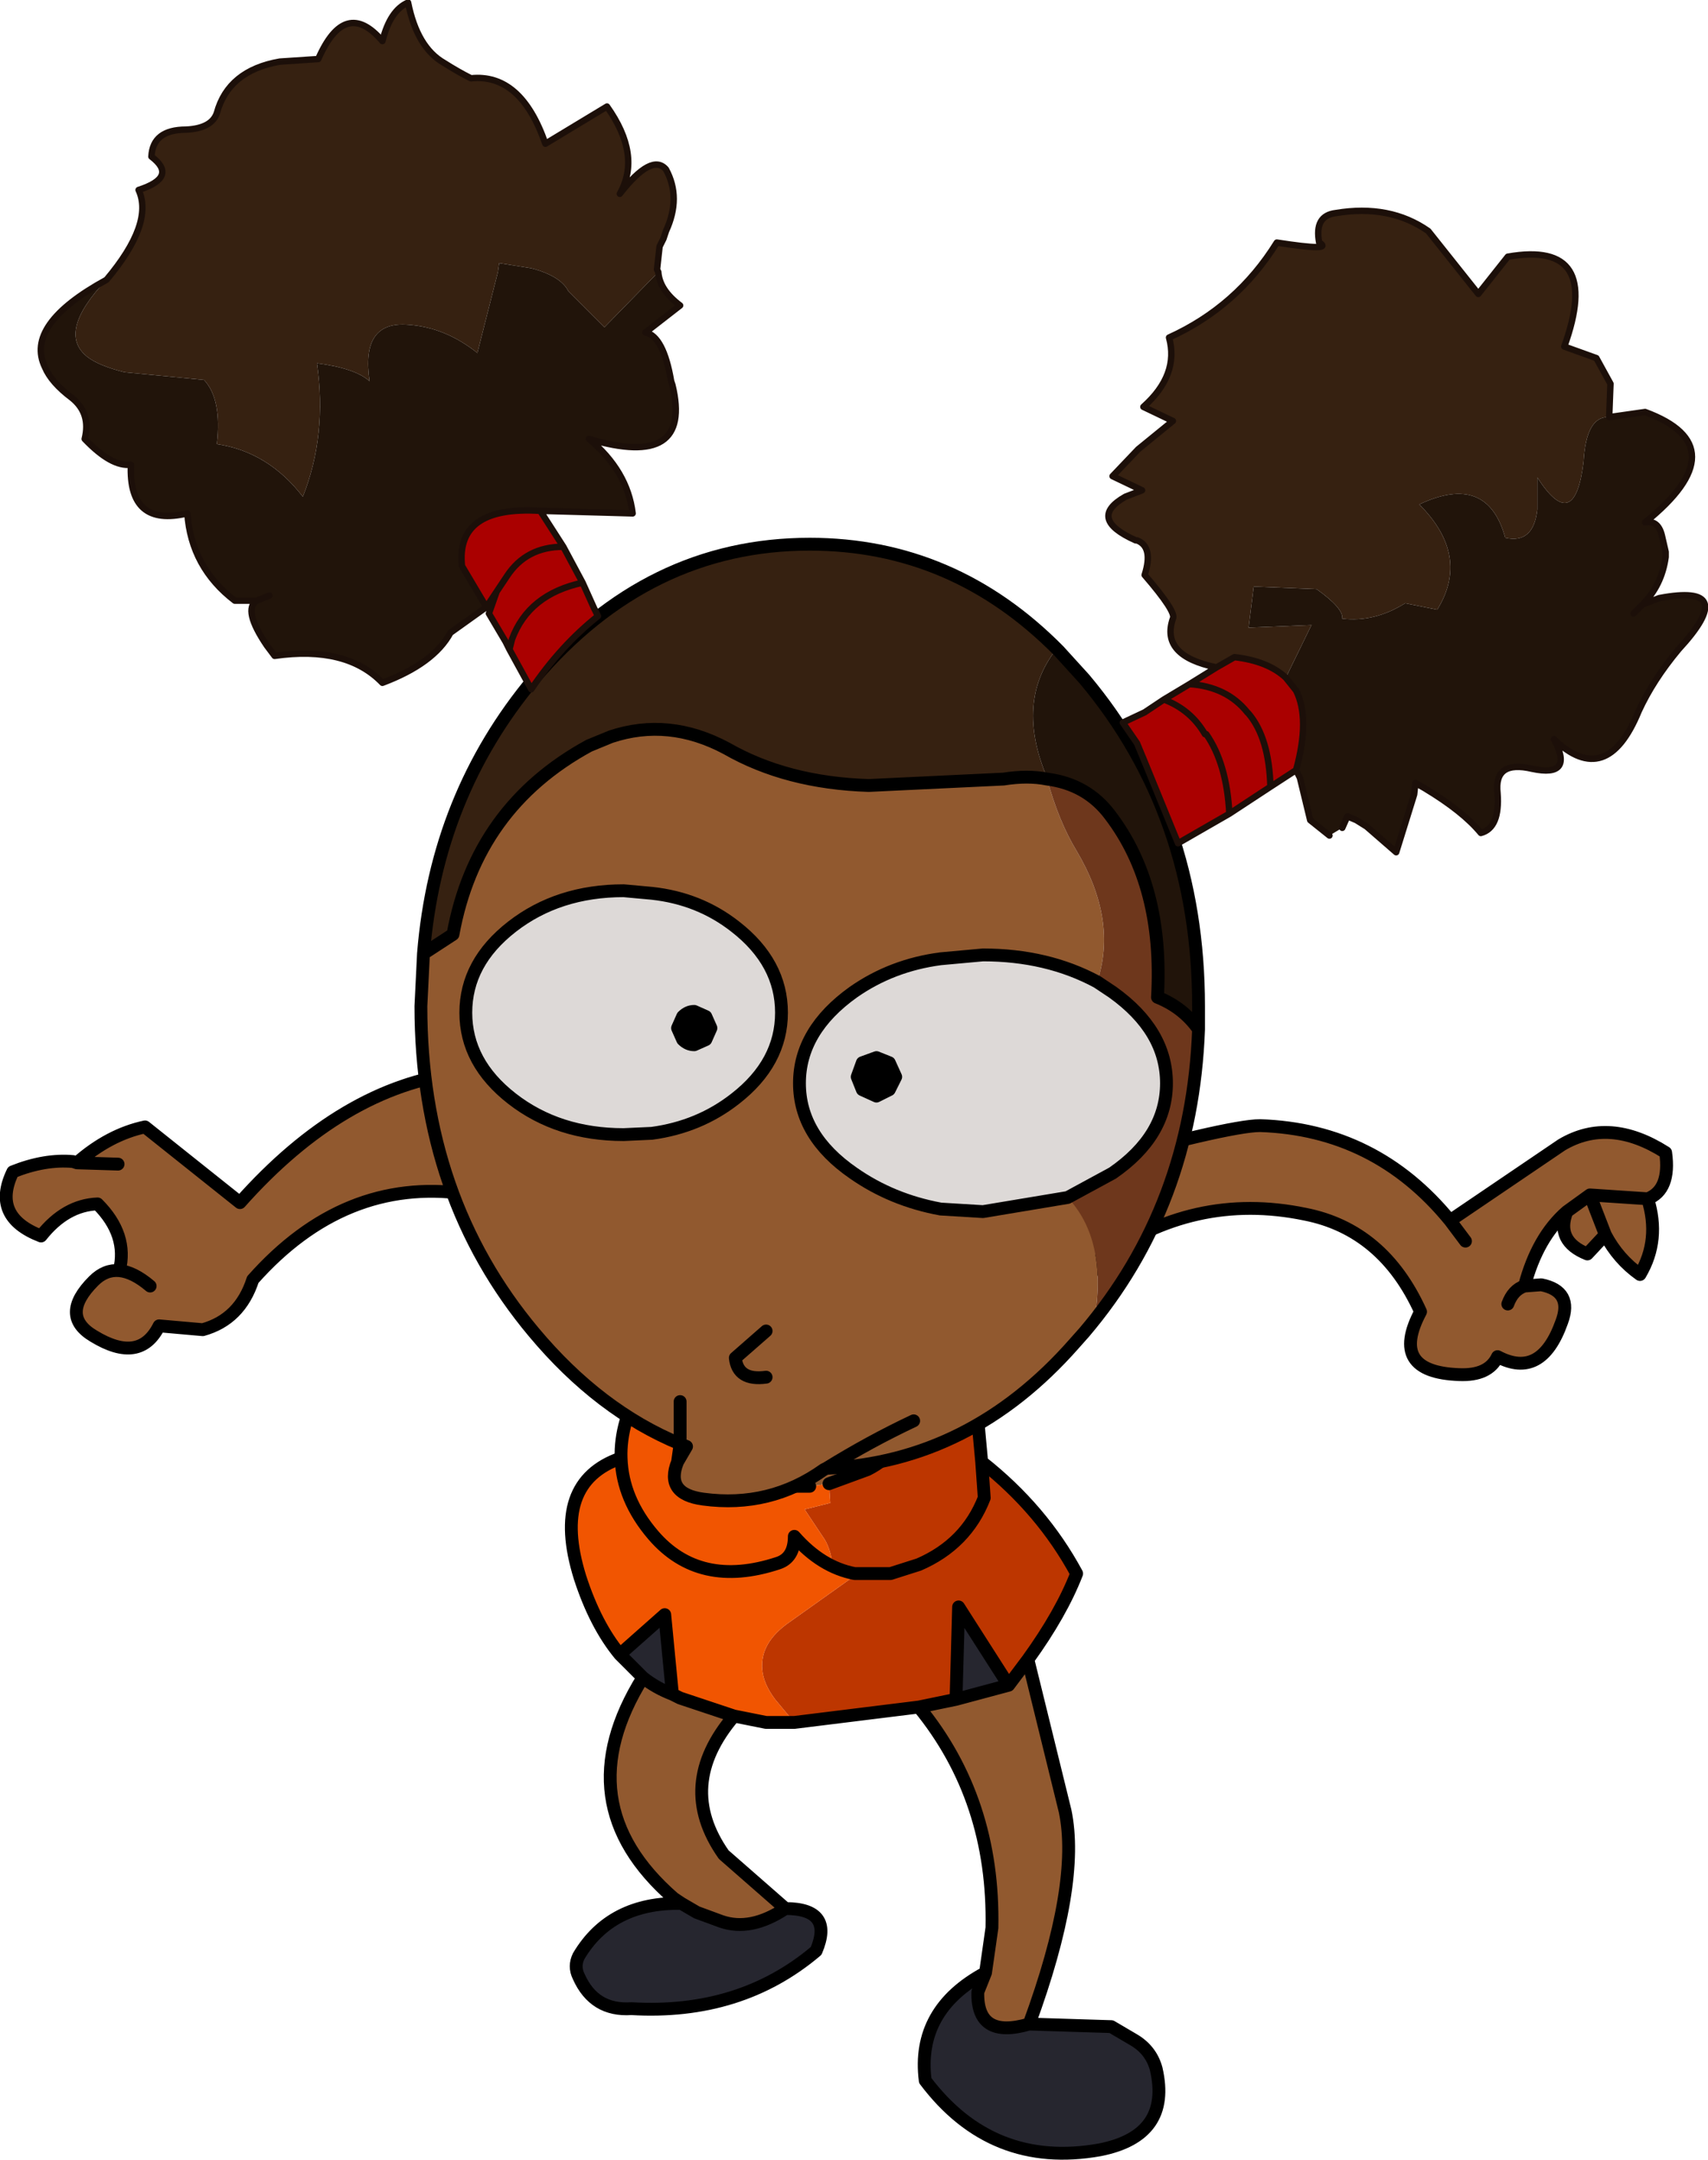 <?xml version="1.0" encoding="UTF-8" standalone="no"?>
<svg xmlns:xlink="http://www.w3.org/1999/xlink" height="84.15px" width="66.55px" xmlns="http://www.w3.org/2000/svg">
  <g transform="matrix(1.0, 0.0, 0.0, 1.0, -4.4, 11.6)">
    <path d="M43.35 33.5 Q44.35 33.05 46.0 34.0 52.25 32.25 53.5 32.25 58.0 32.4 60.9 35.95 L65.25 33.0 Q67.1 31.9 69.3 33.3 69.5 34.75 68.6 35.1 L66.35 34.95 65.45 35.6 66.35 34.95 68.6 35.1 Q69.1 36.7 68.3 38.05 67.45 37.45 66.95 36.5 L66.35 34.95 66.95 36.5 66.25 37.25 Q65.0 36.75 65.45 35.6 64.3 36.6 63.8 38.5 L64.45 38.45 Q65.7 38.7 65.25 39.9 64.45 42.15 62.75 41.25 62.4 42.0 61.25 41.95 58.5 41.85 59.75 39.5 58.3 36.3 55.25 35.7 50.9 34.8 47.2 37.5 46.55 38.9 44.85 40.35 42.95 42.0 42.2 40.45 L41.9 39.45 Q41.6 37.8 41.85 36.25 42.2 34.0 43.35 33.5 M46.5 38.0 L47.2 37.5 46.5 38.0 M44.45 53.05 L45.9 58.95 Q46.5 61.8 44.5 67.25 42.45 67.85 42.5 66.0 L42.8 65.25 43.05 63.5 Q43.15 58.5 40.2 54.9 L41.65 54.6 43.7 54.05 44.45 53.05 M33.0 55.25 Q30.7 57.95 32.6 60.65 L35.0 62.75 Q33.65 63.65 32.5 63.25 L31.55 62.9 30.95 62.55 30.65 62.35 Q26.4 58.65 29.45 53.75 29.95 54.15 30.6 54.4 L30.9 54.55 33.0 55.25 M29.45 42.25 Q28.35 40.65 28.25 38.75 24.5 35.15 22.5 34.9 17.8 34.25 14.25 38.25 13.75 39.8 12.3 40.2 L10.6 40.05 Q9.85 41.55 8.05 40.45 6.7 39.65 8.05 38.3 8.5 37.85 9.05 37.9 9.4 36.5 8.2 35.3 6.95 35.35 6.0 36.55 4.05 35.8 4.9 34.05 6.15 33.55 7.25 33.65 L7.4 33.7 Q8.65 32.6 10.05 32.3 L13.75 35.25 Q17.75 30.75 22.3 30.2 L23.8 30.4 Q26.0 31.35 27.75 33.0 L28.7 33.4 Q29.1 33.75 30.05 36.35 30.85 38.6 29.95 41.45 L29.45 42.25 M33.75 33.6 L36.9 33.35 38.1 34.65 Q41.3 38.15 40.0 43.25 39.6 44.95 38.2 45.65 L36.7 46.2 35.95 46.3 35.25 46.3 33.9 45.95 Q32.0 45.2 31.75 43.0 31.45 39.9 32.25 37.1 32.75 35.3 33.75 33.6 M63.15 39.2 Q63.35 38.65 63.8 38.5 63.35 38.65 63.15 39.2 M61.5 36.75 L60.9 35.95 61.5 36.75 M10.25 38.5 Q9.6 37.95 9.05 37.9 9.6 37.95 10.25 38.5 M9.0 33.75 L7.4 33.7 9.0 33.75 M35.25 45.75 L35.3 45.5 Q35.4 44.5 35.75 43.5 35.4 44.5 35.3 45.5 L35.25 45.75" fill="#91592f" fill-rule="evenodd" stroke="none"/>
    <path d="M43.35 33.5 Q42.2 34.0 41.85 36.25 41.6 37.8 41.9 39.45 L42.2 40.45 42.65 45.35 Q45.0 47.2 46.35 49.7 45.75 51.25 44.45 53.05 L43.7 54.05 41.75 51.0 41.65 54.6 40.2 54.9 35.35 55.5 34.6 54.6 Q34.15 54.0 34.1 53.45 34.0 52.4 35.15 51.6 L37.75 49.75 39.1 49.7 40.2 49.35 Q42.05 48.55 42.75 46.75 L42.65 45.35 42.75 46.75 Q42.05 48.55 40.2 49.35 L39.1 49.7 37.7 49.7 Q37.35 49.4 36.85 49.4 36.75 48.65 36.45 48.25 L35.75 47.2 36.75 46.95 36.7 46.2 38.2 45.65 Q39.6 44.95 40.0 43.25 41.3 38.15 38.1 34.65 L36.9 33.35 38.05 33.2 43.35 33.5 M39.1 49.7 L39.15 49.65 39.1 49.7" fill="#bd3600" fill-rule="evenodd" stroke="none"/>
    <path d="M35.35 55.5 L34.25 55.5 33.0 55.25 30.9 54.55 30.6 54.4 30.3 51.3 28.55 52.85 Q27.6 51.7 27.0 49.85 25.85 46.15 28.6 45.2 28.55 43.8 29.45 42.25 L29.6 42.45 29.95 41.45 Q30.85 38.6 30.05 36.35 29.1 33.75 28.7 33.4 L31.45 33.6 33.75 33.6 Q32.75 35.3 32.25 37.1 31.45 39.9 31.75 43.0 32.0 45.2 33.9 45.95 L35.25 46.3 35.95 46.3 36.7 46.2 36.75 46.95 35.75 47.2 36.45 48.25 Q36.75 48.65 36.85 49.4 37.35 49.4 37.7 49.7 L39.1 49.7 39.15 49.65 39.1 49.7 37.75 49.75 35.15 51.6 Q34.0 52.4 34.1 53.45 34.15 54.0 34.6 54.6 L35.35 55.5 M37.7 49.7 Q36.4 49.45 35.35 48.25 35.35 49.1 34.7 49.3 31.65 50.3 29.85 48.2 28.65 46.8 28.6 45.2 28.65 46.8 29.85 48.2 31.65 50.3 34.7 49.3 35.35 49.1 35.35 48.25 36.4 49.45 37.7 49.7" fill="#f15501" fill-rule="evenodd" stroke="none"/>
    <path d="M44.5 67.25 L47.7 67.35 48.55 67.85 Q49.25 68.25 49.45 69.0 50.05 71.6 47.25 72.15 43.05 72.9 40.45 69.45 40.1 66.7 42.8 65.25 L42.5 66.0 Q42.45 67.85 44.5 67.25 M35.0 62.75 Q36.9 62.75 36.2 64.4 33.25 66.9 29.0 66.65 27.55 66.75 26.95 65.4 26.75 65.0 26.95 64.6 28.2 62.5 30.95 62.55 L31.55 62.9 32.5 63.25 Q33.65 63.65 35.0 62.75 M29.45 53.75 L28.55 52.85 30.3 51.3 30.6 54.4 Q29.95 54.15 29.45 53.75 M41.65 54.6 L41.75 51.0 43.7 54.05 41.65 54.6" fill="#26262f" fill-rule="evenodd" stroke="none"/>
    <path d="M60.9 35.95 Q58.0 32.4 53.5 32.25 52.25 32.25 46.0 34.0 44.35 33.05 43.35 33.5 42.2 34.0 41.85 36.25 41.6 37.8 41.9 39.45 L42.2 40.45 Q42.95 42.0 44.85 40.35 46.55 38.9 47.2 37.5 L46.5 38.0 M42.2 40.45 L42.65 45.35 Q45.0 47.2 46.35 49.7 45.75 51.25 44.45 53.05 L45.9 58.95 Q46.5 61.8 44.5 67.25 L47.7 67.35 48.55 67.85 Q49.25 68.25 49.45 69.0 50.05 71.6 47.25 72.15 43.05 72.9 40.45 69.45 40.1 66.7 42.8 65.25 L43.05 63.5 Q43.15 58.5 40.2 54.9 L35.35 55.5 34.25 55.5 33.0 55.25 Q30.7 57.95 32.6 60.65 L35.0 62.75 Q36.9 62.75 36.2 64.4 33.25 66.9 29.0 66.65 27.55 66.75 26.95 65.4 26.75 65.0 26.95 64.6 28.2 62.5 30.95 62.55 L30.65 62.35 Q26.4 58.65 29.45 53.75 L28.55 52.85 Q27.6 51.7 27.0 49.85 25.85 46.15 28.6 45.2 28.55 43.8 29.45 42.25 28.35 40.65 28.25 38.75 24.5 35.15 22.5 34.9 17.8 34.25 14.25 38.25 13.75 39.8 12.3 40.2 L10.6 40.05 Q9.85 41.55 8.05 40.45 6.7 39.65 8.05 38.3 8.5 37.85 9.05 37.9 9.4 36.5 8.2 35.3 6.95 35.35 6.0 36.55 4.05 35.8 4.9 34.05 6.15 33.55 7.25 33.65 L7.4 33.7 Q8.65 32.6 10.05 32.3 L13.75 35.25 Q17.75 30.75 22.3 30.2 L23.8 30.4 Q26.0 31.35 27.75 33.0 L28.7 33.4 31.45 33.6 33.75 33.6 36.9 33.35 38.05 33.2 43.35 33.5 M39.1 49.7 L40.2 49.35 Q42.05 48.55 42.75 46.75 L42.65 45.35 M47.2 37.5 Q50.9 34.8 55.25 35.7 58.3 36.3 59.75 39.5 58.5 41.85 61.25 41.95 62.4 42.0 62.75 41.25 64.45 42.15 65.25 39.9 65.7 38.7 64.45 38.45 L63.8 38.5 Q63.35 38.65 63.15 39.2 M65.45 35.6 L66.35 34.95 68.6 35.1 Q69.5 34.75 69.3 33.3 67.1 31.9 65.25 33.0 L60.9 35.95 61.5 36.75 M66.35 34.95 L66.95 36.5 Q67.45 37.45 68.3 38.05 69.1 36.7 68.6 35.1 M63.8 38.5 Q64.3 36.6 65.45 35.6 65.0 36.75 66.25 37.25 L66.95 36.5 M7.4 33.7 L9.0 33.75 M9.05 37.9 Q9.6 37.95 10.25 38.5 M35.95 46.3 L35.25 46.3 33.9 45.95 Q32.0 45.2 31.75 43.0 31.45 39.9 32.25 37.1 32.75 35.3 33.75 33.6 M36.7 46.2 L38.2 45.65 Q39.6 44.95 40.0 43.25 41.3 38.15 38.1 34.65 L36.9 33.35 M28.7 33.4 Q29.1 33.75 30.05 36.35 30.85 38.6 29.95 41.45 L29.6 42.45 29.45 42.25 29.95 41.45 M28.6 45.2 Q28.65 46.8 29.85 48.2 31.65 50.3 34.7 49.3 35.35 49.1 35.35 48.25 36.4 49.45 37.7 49.7 L39.1 49.7 M35.75 43.5 Q35.4 44.5 35.3 45.5 L35.25 45.75 M33.0 55.25 L30.9 54.55 30.6 54.4 Q29.95 54.15 29.45 53.75 M30.6 54.4 L30.3 51.3 28.55 52.85 M30.95 62.55 L31.55 62.9 32.5 63.25 Q33.65 63.65 35.0 62.75 M41.65 54.6 L41.75 51.0 43.7 54.05 44.45 53.05 M43.7 54.05 L41.65 54.6 40.2 54.9 M44.5 67.25 Q42.45 67.85 42.5 66.0 L42.8 65.25" fill="none" stroke="#000000" stroke-linecap="round" stroke-linejoin="round" stroke-width="0.5"/>
    <path d="M38.0 29.8 L38.55 29.6 39.05 29.8 39.3 30.35 39.05 30.85 38.55 31.1 38.0 30.85 37.8 30.35 38.0 29.8 M31.9 28.0 L32.1 28.45 31.9 28.9 31.45 29.1 Q31.2 29.1 31.0 28.9 L30.8 28.45 31.0 28.0 Q31.2 27.8 31.45 27.8 L31.9 28.0" fill="#000000" fill-rule="evenodd" stroke="none"/>
    <path d="M45.65 13.75 L45.55 13.7 Q43.95 15.75 45.2 18.7 L45.2 18.75 Q44.45 18.6 43.5 18.75 L38.25 19.0 Q35.05 18.9 32.7 17.55 30.45 16.35 28.2 17.1 L27.35 17.45 Q22.95 19.85 22.05 24.8 L20.9 25.55 Q21.4 19.4 25.2 14.85 29.65 9.6 35.95 9.6 41.55 9.6 45.65 13.75" fill="#362111" fill-rule="evenodd" stroke="none"/>
    <path d="M45.65 13.75 L46.65 14.85 Q51.1 20.15 51.1 27.6 L51.1 28.5 Q50.5 27.65 49.5 27.25 49.75 22.9 47.65 20.15 46.75 18.95 45.2 18.75 L45.2 18.7 Q43.95 15.75 45.55 13.7 L45.65 13.75" fill="#21140a" fill-rule="evenodd" stroke="none"/>
    <path d="M46.25 40.75 Q42.2 45.35 36.6 45.6 L36.5 45.65 Q34.4 47.15 31.8 46.8 30.3 46.6 30.8 45.35 L31.15 44.75 30.9 44.65 Q27.75 43.35 25.2 40.3 20.8 35.05 20.8 27.6 L20.9 25.55 22.05 24.8 Q22.95 19.85 27.35 17.45 L28.2 17.1 Q30.45 16.35 32.7 17.55 35.05 18.9 38.25 19.0 L43.5 18.75 Q44.45 18.6 45.2 18.75 45.65 20.4 46.35 21.55 47.95 24.25 47.15 26.65 45.2 25.6 42.7 25.6 L41.05 25.75 Q39.15 26.0 37.65 27.05 35.55 28.55 35.55 30.6 35.55 32.65 37.65 34.1 39.15 35.15 41.05 35.5 L42.7 35.6 46.0 35.05 Q47.55 36.7 47.05 39.8 46.4 40.15 46.25 40.75 M29.8 23.2 L28.7 23.1 Q26.15 23.1 24.35 24.5 22.55 25.9 22.55 27.85 22.55 29.8 24.35 31.2 26.15 32.6 28.7 32.6 L29.8 32.55 Q31.65 32.3 33.05 31.2 34.85 29.8 34.85 27.85 34.85 25.9 33.05 24.5 31.65 23.4 29.8 23.2 M34.25 42.05 Q33.15 42.2 33.05 41.3 L34.25 40.25 33.05 41.3 Q33.15 42.2 34.25 42.05 M30.9 43.0 L30.9 44.65 30.9 43.0 M40.0 43.75 Q38.3 44.55 36.6 45.6 38.3 44.55 40.0 43.75" fill="#91592f" fill-rule="evenodd" stroke="none"/>
    <path d="M45.2 18.75 Q46.75 18.95 47.65 20.15 49.75 22.9 49.5 27.25 50.5 27.65 51.1 28.5 50.85 35.35 46.65 40.3 L46.25 40.75 Q46.4 40.15 47.05 39.8 47.55 36.7 46.0 35.05 L47.75 34.1 Q49.85 32.65 49.85 30.6 49.85 28.55 47.75 27.05 L47.15 26.65 Q47.95 24.25 46.35 21.55 45.65 20.4 45.2 18.75" fill="#6e371c" fill-rule="evenodd" stroke="none"/>
    <path d="M46.0 35.05 L42.7 35.6 41.05 35.5 Q39.15 35.15 37.65 34.1 35.55 32.65 35.55 30.6 35.55 28.55 37.65 27.05 39.15 26.0 41.05 25.75 L42.7 25.6 Q45.2 25.6 47.15 26.65 L47.75 27.05 Q49.85 28.55 49.85 30.6 49.85 32.65 47.75 34.1 L46.0 35.05 M29.8 23.2 Q31.65 23.4 33.05 24.5 34.85 25.9 34.85 27.85 34.85 29.8 33.05 31.2 31.65 32.3 29.8 32.55 L28.7 32.6 Q26.15 32.6 24.35 31.2 22.55 29.8 22.55 27.85 22.55 25.9 24.35 24.5 26.15 23.1 28.7 23.1 L29.8 23.2 M31.9 28.0 L31.45 27.8 Q31.2 27.8 31.0 28.0 L30.8 28.45 31.0 28.9 Q31.2 29.1 31.45 29.1 L31.9 28.9 32.1 28.45 31.9 28.0 M38.0 29.8 L37.8 30.35 38.0 30.85 38.55 31.1 39.05 30.85 39.3 30.35 39.05 29.8 38.55 29.6 38.0 29.8" fill="#ddd9d7" fill-rule="evenodd" stroke="none"/>
    <path d="M51.1 28.5 L51.1 27.6 Q51.1 20.15 46.65 14.85 L45.65 13.75 Q41.55 9.6 35.95 9.6 29.65 9.6 25.2 14.85 21.4 19.4 20.9 25.55 L20.8 27.6 Q20.8 35.05 25.2 40.3 27.75 43.35 30.9 44.65 L31.15 44.75 30.8 45.35 30.9 44.65 30.9 43.0 M45.2 18.75 Q46.75 18.95 47.65 20.15 49.75 22.9 49.5 27.25 50.5 27.65 51.1 28.5 50.85 35.35 46.65 40.3 L46.25 40.75 Q42.2 45.35 36.6 45.6 L36.5 45.65 Q34.4 47.15 31.8 46.8 30.3 46.6 30.8 45.35 M45.2 18.75 Q44.45 18.6 43.5 18.75 L38.25 19.0 Q35.05 18.9 32.7 17.55 30.45 16.35 28.2 17.1 L27.35 17.45 Q22.95 19.85 22.05 24.8 L20.9 25.55 M34.25 40.25 L33.05 41.3 Q33.15 42.2 34.25 42.05 M36.6 45.6 Q38.3 44.55 40.0 43.75" fill="none" stroke="#000000" stroke-linecap="round" stroke-linejoin="round" stroke-width="0.5"/>
    <path d="M46.0 35.05 L42.7 35.6 41.05 35.5 Q39.15 35.15 37.65 34.1 35.55 32.65 35.55 30.6 35.55 28.55 37.65 27.05 39.15 26.0 41.05 25.75 L42.7 25.6 Q45.2 25.6 47.15 26.65 L47.75 27.05 Q49.85 28.55 49.85 30.6 49.85 32.65 47.75 34.1 L46.0 35.05 M29.8 23.2 Q31.65 23.4 33.05 24.5 34.85 25.9 34.85 27.85 34.85 29.8 33.05 31.2 31.65 32.3 29.8 32.55 L28.7 32.6 Q26.15 32.6 24.35 31.2 22.55 29.8 22.55 27.85 22.55 25.9 24.35 24.5 26.15 23.1 28.7 23.1 L29.8 23.2 M38.0 29.8 L38.55 29.6 39.05 29.8 39.3 30.35 39.05 30.85 38.55 31.1 38.0 30.85 37.8 30.35 38.0 29.8 M31.9 28.0 L32.1 28.45 31.9 28.9 31.45 29.1 Q31.2 29.1 31.0 28.9 L30.8 28.45 31.0 28.0 Q31.2 27.8 31.45 27.8 L31.9 28.0" fill="none" stroke="#000000" stroke-linecap="round" stroke-linejoin="round" stroke-width="0.5"/>
    <path d="M8.55 -0.7 Q10.4 -2.9 9.8 -4.2 11.35 -4.7 10.3 -5.5 10.35 -6.55 11.65 -6.55 12.65 -6.6 12.85 -7.2 13.3 -8.85 15.3 -9.2 L16.8 -9.3 Q17.85 -11.7 19.3 -10.0 19.6 -11.2 20.3 -11.5 20.65 -9.75 21.7 -9.15 22.25 -8.8 22.75 -8.55 24.7 -8.75 25.65 -6.0 L28.05 -7.45 Q29.4 -5.55 28.55 -4.05 29.8 -5.65 30.35 -5.0 30.95 -3.9 30.35 -2.6 L30.25 -2.3 30.1 -2.0 30.0 -1.1 30.05 -1.0 27.95 1.15 26.55 -0.25 Q26.25 -0.85 25.1 -1.15 L23.85 -1.35 23.8 -1.0 23.0 2.15 Q21.75 1.15 20.3 1.05 18.45 0.9 18.8 3.25 18.25 2.75 16.75 2.55 17.15 5.35 16.2 7.75 14.85 6.0 12.85 5.7 13.05 3.95 12.35 3.2 L9.25 2.9 Q8.25 2.65 7.8 2.3 6.6 1.35 8.55 -0.7 M51.8 14.4 Q49.6 13.95 50.1 12.5 50.25 12.25 49.0 10.8 49.35 9.7 48.7 9.45 L48.65 9.45 Q46.75 8.6 48.25 7.75 L48.9 7.5 47.75 6.95 48.75 5.9 50.1 4.8 48.95 4.25 Q50.35 3.0 49.95 1.55 52.6 0.35 54.15 -2.15 56.4 -1.8 55.8 -2.15 55.6 -3.2 56.45 -3.3 58.55 -3.65 60.05 -2.6 L62.0 -0.15 63.15 -1.6 Q66.85 -2.25 65.35 1.9 L66.6 2.35 67.15 3.35 67.1 4.65 Q66.2 4.6 66.1 6.4 65.75 9.25 64.3 7.0 L64.3 8.25 Q64.15 9.6 63.05 9.35 62.35 6.8 59.7 8.05 61.7 10.05 60.4 12.15 L59.15 11.9 Q57.95 12.65 56.7 12.5 56.75 12.1 55.7 11.35 L53.25 11.25 53.05 12.85 55.5 12.75 54.5 14.8 Q53.8 14.15 52.5 14.0 L51.8 14.4" fill="#362111" fill-rule="evenodd" stroke="none"/>
    <path d="M8.55 -0.7 Q6.6 1.35 7.8 2.3 8.25 2.65 9.25 2.9 L12.35 3.2 Q13.05 3.95 12.85 5.7 14.85 6.0 16.2 7.75 17.15 5.35 16.75 2.55 18.25 2.75 18.8 3.25 18.45 0.9 20.3 1.05 21.75 1.15 23.0 2.15 L23.8 -1.0 23.85 -1.35 25.1 -1.15 Q26.25 -0.85 26.55 -0.25 L27.95 1.15 30.05 -1.0 Q30.1 -0.3 30.9 0.3 L29.55 1.35 Q30.25 1.5 30.55 3.25 L30.6 3.4 Q31.4 6.7 27.35 5.5 28.85 6.75 29.05 8.4 L25.45 8.3 Q22.15 8.1 22.4 10.45 L23.35 12.05 21.95 13.05 Q21.3 14.25 19.3 15.0 17.9 13.55 15.1 13.95 L14.8 13.55 Q13.85 12.15 14.4 11.8 L13.55 11.8 Q11.85 10.5 11.7 8.4 9.4 8.95 9.5 6.5 8.75 6.6 7.7 5.5 7.95 4.5 7.2 3.9 6.4 3.3 6.15 2.7 5.35 1.05 8.55 -0.7 M54.5 14.8 L55.5 12.75 53.05 12.85 53.25 11.25 55.7 11.35 Q56.75 12.1 56.7 12.5 57.95 12.65 59.15 11.9 L60.4 12.15 Q61.7 10.05 59.7 8.05 62.35 6.8 63.05 9.35 64.15 9.6 64.3 8.25 L64.3 7.0 Q65.75 9.25 66.1 6.4 66.2 4.6 67.1 4.65 L68.5 4.45 Q72.15 5.8 68.5 8.75 69.0 8.65 69.15 9.25 L69.3 9.9 69.3 10.1 Q69.15 11.2 68.4 11.95 L69.05 11.7 Q72.2 11.1 69.8 13.7 68.8 14.9 68.25 16.1 67.0 19.15 64.95 17.2 65.75 18.7 64.1 18.35 62.6 18.0 62.75 19.3 62.85 20.65 62.1 20.85 61.4 20.0 59.9 19.1 L59.55 18.9 59.5 19.35 58.8 21.6 57.65 20.6 57.25 20.35 56.9 20.2 56.7 20.65 56.2 20.95 55.45 20.35 55.05 18.7 54.9 18.4 Q55.45 16.4 54.9 15.3 L54.5 14.8 M68.05 12.3 L68.4 11.95 68.05 12.3 M14.9 11.6 L14.4 11.8 14.9 11.6" fill="#21140a" fill-rule="evenodd" stroke="none"/>
    <path d="M25.45 8.3 L26.35 9.7 27.1 11.1 27.55 12.1 27.7 12.4 Q26.25 13.55 25.1 15.25 L24.25 13.7 24.1 13.4 23.45 12.3 23.75 11.45 23.35 12.05 22.4 10.45 Q22.15 8.1 25.45 8.3 M51.8 14.4 L52.5 14.0 Q53.8 14.15 54.5 14.8 L54.9 15.3 Q55.45 16.4 54.9 18.4 L53.9 19.05 52.3 20.1 50.3 21.25 48.95 17.95 48.7 17.35 48.15 16.55 49.0 16.15 49.75 15.65 50.75 15.05 51.8 14.4 M23.75 11.45 L24.15 10.85 Q24.9 9.7 26.35 9.7 24.9 9.7 24.15 10.85 L23.75 11.45 M27.1 11.1 Q25.0 11.55 24.35 13.3 L24.25 13.7 24.35 13.3 Q25.0 11.55 27.1 11.1 M49.75 15.65 Q50.8 16.05 51.35 17.0 L51.4 17.0 Q52.2 18.15 52.3 20.1 52.2 18.15 51.4 17.0 L51.35 17.0 Q50.8 16.05 49.75 15.65 M53.9 19.05 Q53.85 17.15 53.05 16.2 L53.0 16.15 Q52.2 15.15 50.75 15.05 52.2 15.15 53.0 16.15 L53.05 16.2 Q53.85 17.15 53.9 19.05" fill="#aa0000" fill-rule="evenodd" stroke="none"/>
    <path d="M30.05 -1.0 L30.0 -1.1 30.1 -2.0 30.25 -2.3 30.35 -2.6 Q30.95 -3.9 30.35 -5.0 29.8 -5.65 28.55 -4.05 29.4 -5.55 28.05 -7.45 L25.65 -6.0 Q24.7 -8.75 22.75 -8.55 22.25 -8.8 21.7 -9.15 20.65 -9.75 20.3 -11.5 19.6 -11.2 19.3 -10.0 17.85 -11.7 16.8 -9.3 L15.3 -9.2 Q13.3 -8.85 12.85 -7.2 12.65 -6.6 11.65 -6.55 10.35 -6.55 10.3 -5.5 11.35 -4.7 9.8 -4.2 10.4 -2.9 8.55 -0.7 5.35 1.05 6.15 2.7 6.4 3.3 7.2 3.9 7.95 4.5 7.7 5.5 8.75 6.6 9.5 6.5 9.4 8.95 11.7 8.4 11.85 10.5 13.55 11.8 L14.4 11.8 14.9 11.6 M30.05 -1.0 Q30.1 -0.3 30.9 0.3 L29.55 1.35 Q30.25 1.5 30.55 3.25 L30.6 3.4 Q31.4 6.7 27.35 5.5 28.85 6.75 29.05 8.4 L25.45 8.3 26.35 9.7 27.1 11.1 27.55 12.1 27.7 12.4 Q26.25 13.55 25.1 15.25 L24.25 13.7 24.1 13.4 23.45 12.3 23.75 11.45 23.35 12.05 21.95 13.05 Q21.3 14.25 19.3 15.0 17.9 13.55 15.1 13.95 L14.8 13.55 Q13.85 12.15 14.4 11.8 M67.1 4.65 L67.15 3.35 66.6 2.35 65.35 1.9 Q66.85 -2.25 63.15 -1.6 L62.0 -0.15 60.05 -2.6 Q58.55 -3.65 56.45 -3.3 55.6 -3.2 55.8 -2.15 56.4 -1.8 54.15 -2.15 52.6 0.35 49.95 1.55 50.35 3.0 48.95 4.25 L50.1 4.8 48.75 5.9 47.75 6.95 48.9 7.5 48.25 7.75 Q46.75 8.6 48.65 9.45 L48.7 9.45 Q49.35 9.7 49.0 10.8 50.25 12.25 50.1 12.5 49.6 13.95 51.8 14.4 L52.5 14.0 Q53.8 14.15 54.5 14.8 L54.9 15.3 Q55.45 16.4 54.9 18.4 L53.9 19.05 52.3 20.1 50.3 21.25 48.95 17.95 48.7 17.35 48.15 16.55 49.0 16.15 49.75 15.65 50.75 15.05 51.8 14.4 M67.1 4.65 L68.5 4.45 Q72.15 5.8 68.5 8.75 69.0 8.65 69.15 9.25 L69.3 9.9 69.3 10.1 Q69.15 11.2 68.4 11.95 L69.05 11.7 Q72.2 11.1 69.8 13.7 68.8 14.9 68.25 16.1 67.0 19.15 64.95 17.2 65.75 18.7 64.1 18.35 62.6 18.0 62.75 19.3 62.85 20.65 62.1 20.85 61.4 20.0 59.9 19.1 L59.55 18.9 59.5 19.35 58.8 21.6 57.65 20.6 57.25 20.35 56.9 20.2 56.7 20.65 M56.2 20.95 L55.45 20.35 55.05 18.7 54.9 18.4 M68.4 11.95 L68.05 12.3 M50.75 15.05 Q52.2 15.15 53.0 16.15 L53.05 16.2 Q53.85 17.15 53.9 19.05 M52.3 20.1 Q52.2 18.15 51.4 17.0 L51.35 17.0 Q50.8 16.05 49.75 15.65 M24.25 13.7 L24.35 13.3 Q25.0 11.55 27.1 11.1 M26.35 9.7 Q24.9 9.7 24.15 10.85 L23.75 11.45 M25.45 8.3 Q22.15 8.1 22.4 10.45 L23.35 12.05" fill="none" stroke="#1c0f09" stroke-linecap="round" stroke-linejoin="round" stroke-width="0.25"/>
  </g>
</svg>
